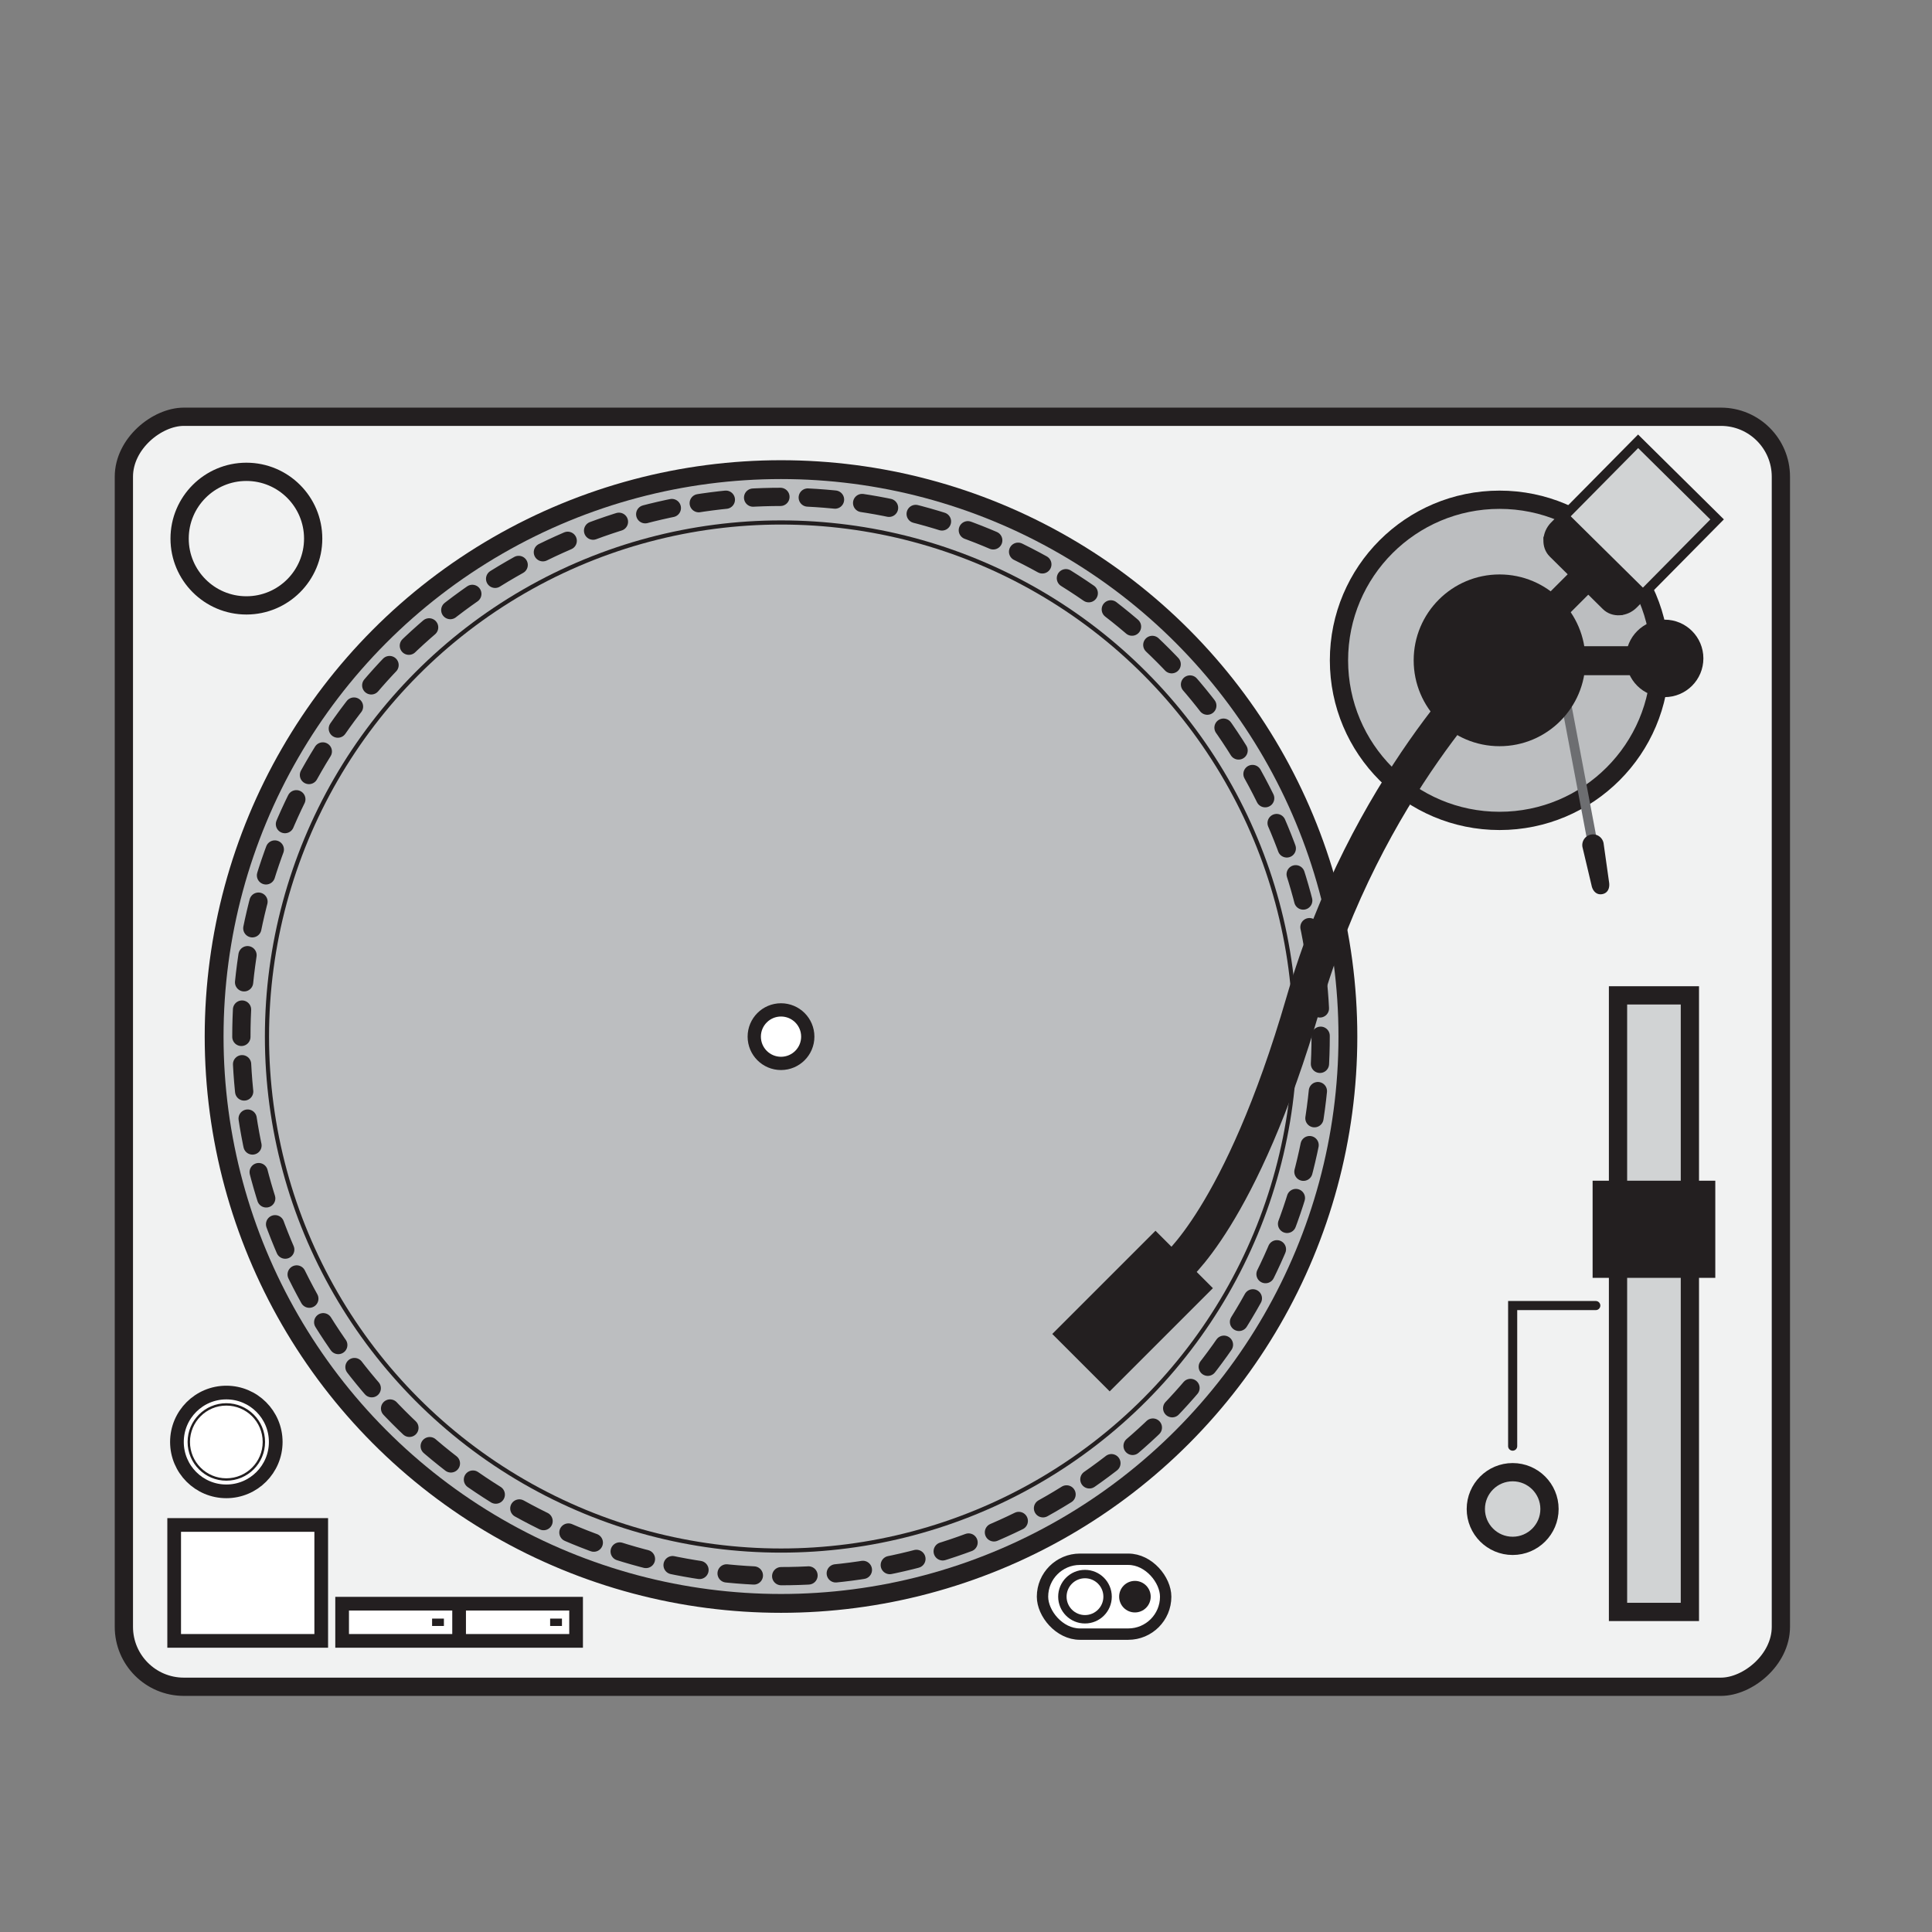 <svg id="Layer_1" data-name="Layer 1" xmlns="http://www.w3.org/2000/svg" viewBox="0 0 600 600"><rect x="0" y="0" width="600" height="600" fill="#808080" stroke="none"/><defs><style>.cls-1{fill:#f1f2f2;}.cls-1,.cls-10,.cls-11,.cls-12,.cls-13,.cls-14,.cls-16,.cls-2,.cls-3,.cls-4,.cls-5,.cls-7,.cls-8,.cls-9{stroke:#231f20;stroke-miterlimit:10;}.cls-1,.cls-11,.cls-3,.cls-5{stroke-width:5.67px;}.cls-2,.cls-5{fill:#bcbec0;}.cls-2{stroke-width:5.85px;}.cls-14,.cls-3{fill:#d1d3d4;}.cls-10,.cls-4,.cls-8,.cls-9{fill:#fff;}.cls-4{stroke-width:4.12px;}.cls-6{fill:#231f20;}.cls-11,.cls-12,.cls-13,.cls-16,.cls-7{fill:none;}.cls-11,.cls-16,.cls-7{stroke-linecap:round;}.cls-7{stroke-width:11.06px;}.cls-8{stroke-width:4.25px;}.cls-9{stroke-width:3.53px;}.cls-10{stroke-width:2.61px;}.cls-11{stroke-dasharray:8.49 8.49;}.cls-12{stroke-width:1.29px;}.cls-13{stroke-width:0.74px;}.cls-14{stroke-width:2.98px;}.cls-15{fill:#6d6e71;}.cls-16{stroke-width:2.83px;}</style></defs><title>turntables</title><rect class="cls-1" x="98.56" y="69.33" width="394.41" height="514.6" rx="18.62" ry="18.62" transform="translate(622.4 30.87) rotate(90)"/><circle class="cls-2" cx="242.55" cy="321.9" r="176.05"/><rect class="cls-3" x="502.49" y="309.12" width="22.32" height="191.48"/><circle class="cls-1" cx="76.52" cy="167.27" r="20.74"/><circle class="cls-4" cx="242.55" cy="321.94" r="8.31"/><circle class="cls-3" cx="469.77" cy="468.64" r="11.44"/><circle class="cls-5" cx="465.7" cy="205.07" r="49.87"/><rect class="cls-6" x="494.6" y="366.68" width="38.1" height="30.17"/><path class="cls-7" d="M464.7,205.79S424.36,244,404.86,311.16s-40.5,83.26-40.5,83.26"/><rect class="cls-6" x="339.13" y="384.5" width="25.21" height="45.33" transform="translate(390.93 -129.46) rotate(45)"/><rect class="cls-8" x="54.09" y="473.59" width="45.67" height="36"/><rect class="cls-8" x="106.25" y="498.04" width="72.66" height="11.55"/><line class="cls-8" x1="142.58" y1="498.04" x2="142.58" y2="509.59"/><circle class="cls-8" cx="70.29" cy="447.81" r="15.34"/><rect class="cls-9" x="323.76" y="484.24" width="38.25" height="23.25" rx="11.62" ry="11.62"/><circle class="cls-10" cx="336.95" cy="495.86" r="7.02"/><circle class="cls-6" cx="352.46" cy="495.86" r="4.9"/><circle class="cls-11" cx="242.55" cy="321.9" r="167.59"/><circle class="cls-12" cx="242.55" cy="321.9" r="159.64"/><rect class="cls-6" x="134.19" y="502.67" width="3.67" height="2.29"/><rect class="cls-6" x="170.85" y="502.67" width="3.67" height="2.29"/><circle class="cls-13" cx="70.29" cy="447.81" r="11.66"/><path class="cls-14" d="M533.26,161.31l-26,26.3c-2.43,2.45-6.23,2.67-8.44.48l-16.47-16.29c-2.22-2.19-2-6,.38-8.45l26-26.3Z"/><path class="cls-6" d="M511.27,183.54l-7.21,7.29c-0.67.68-3-.56-5.26-2.75l-16.47-16.29c-2.22-2.19-3.48-4.54-2.81-5.22l7.21-7.29Z"/><circle class="cls-6" cx="516.97" cy="204.47" r="12.03"/><rect class="cls-6" x="480.03" y="200.69" width="31.67" height="9"/><rect class="cls-15" x="489.12" y="216.83" width="3" height="47.75" transform="translate(-36.14 95.2) rotate(-10.69)"/><path class="cls-6" d="M497.6,277.68h0c-1.8.34-3-1-3.34-2.76l-2.81-11.85a3.34,3.34,0,0,1,2.66-3.89h0a3.34,3.34,0,0,1,3.89,2.66l1.7,12.06C500,275.69,499.4,277.34,497.6,277.68Z"/><circle class="cls-6" cx="465.7" cy="205.07" r="26.67"/><rect class="cls-6" x="465.65" y="185.59" width="31.67" height="9" transform="translate(6.61 396.13) rotate(-45)"/><polyline class="cls-16" points="495.58 405.45 469.77 405.45 469.77 449.11"/></svg>